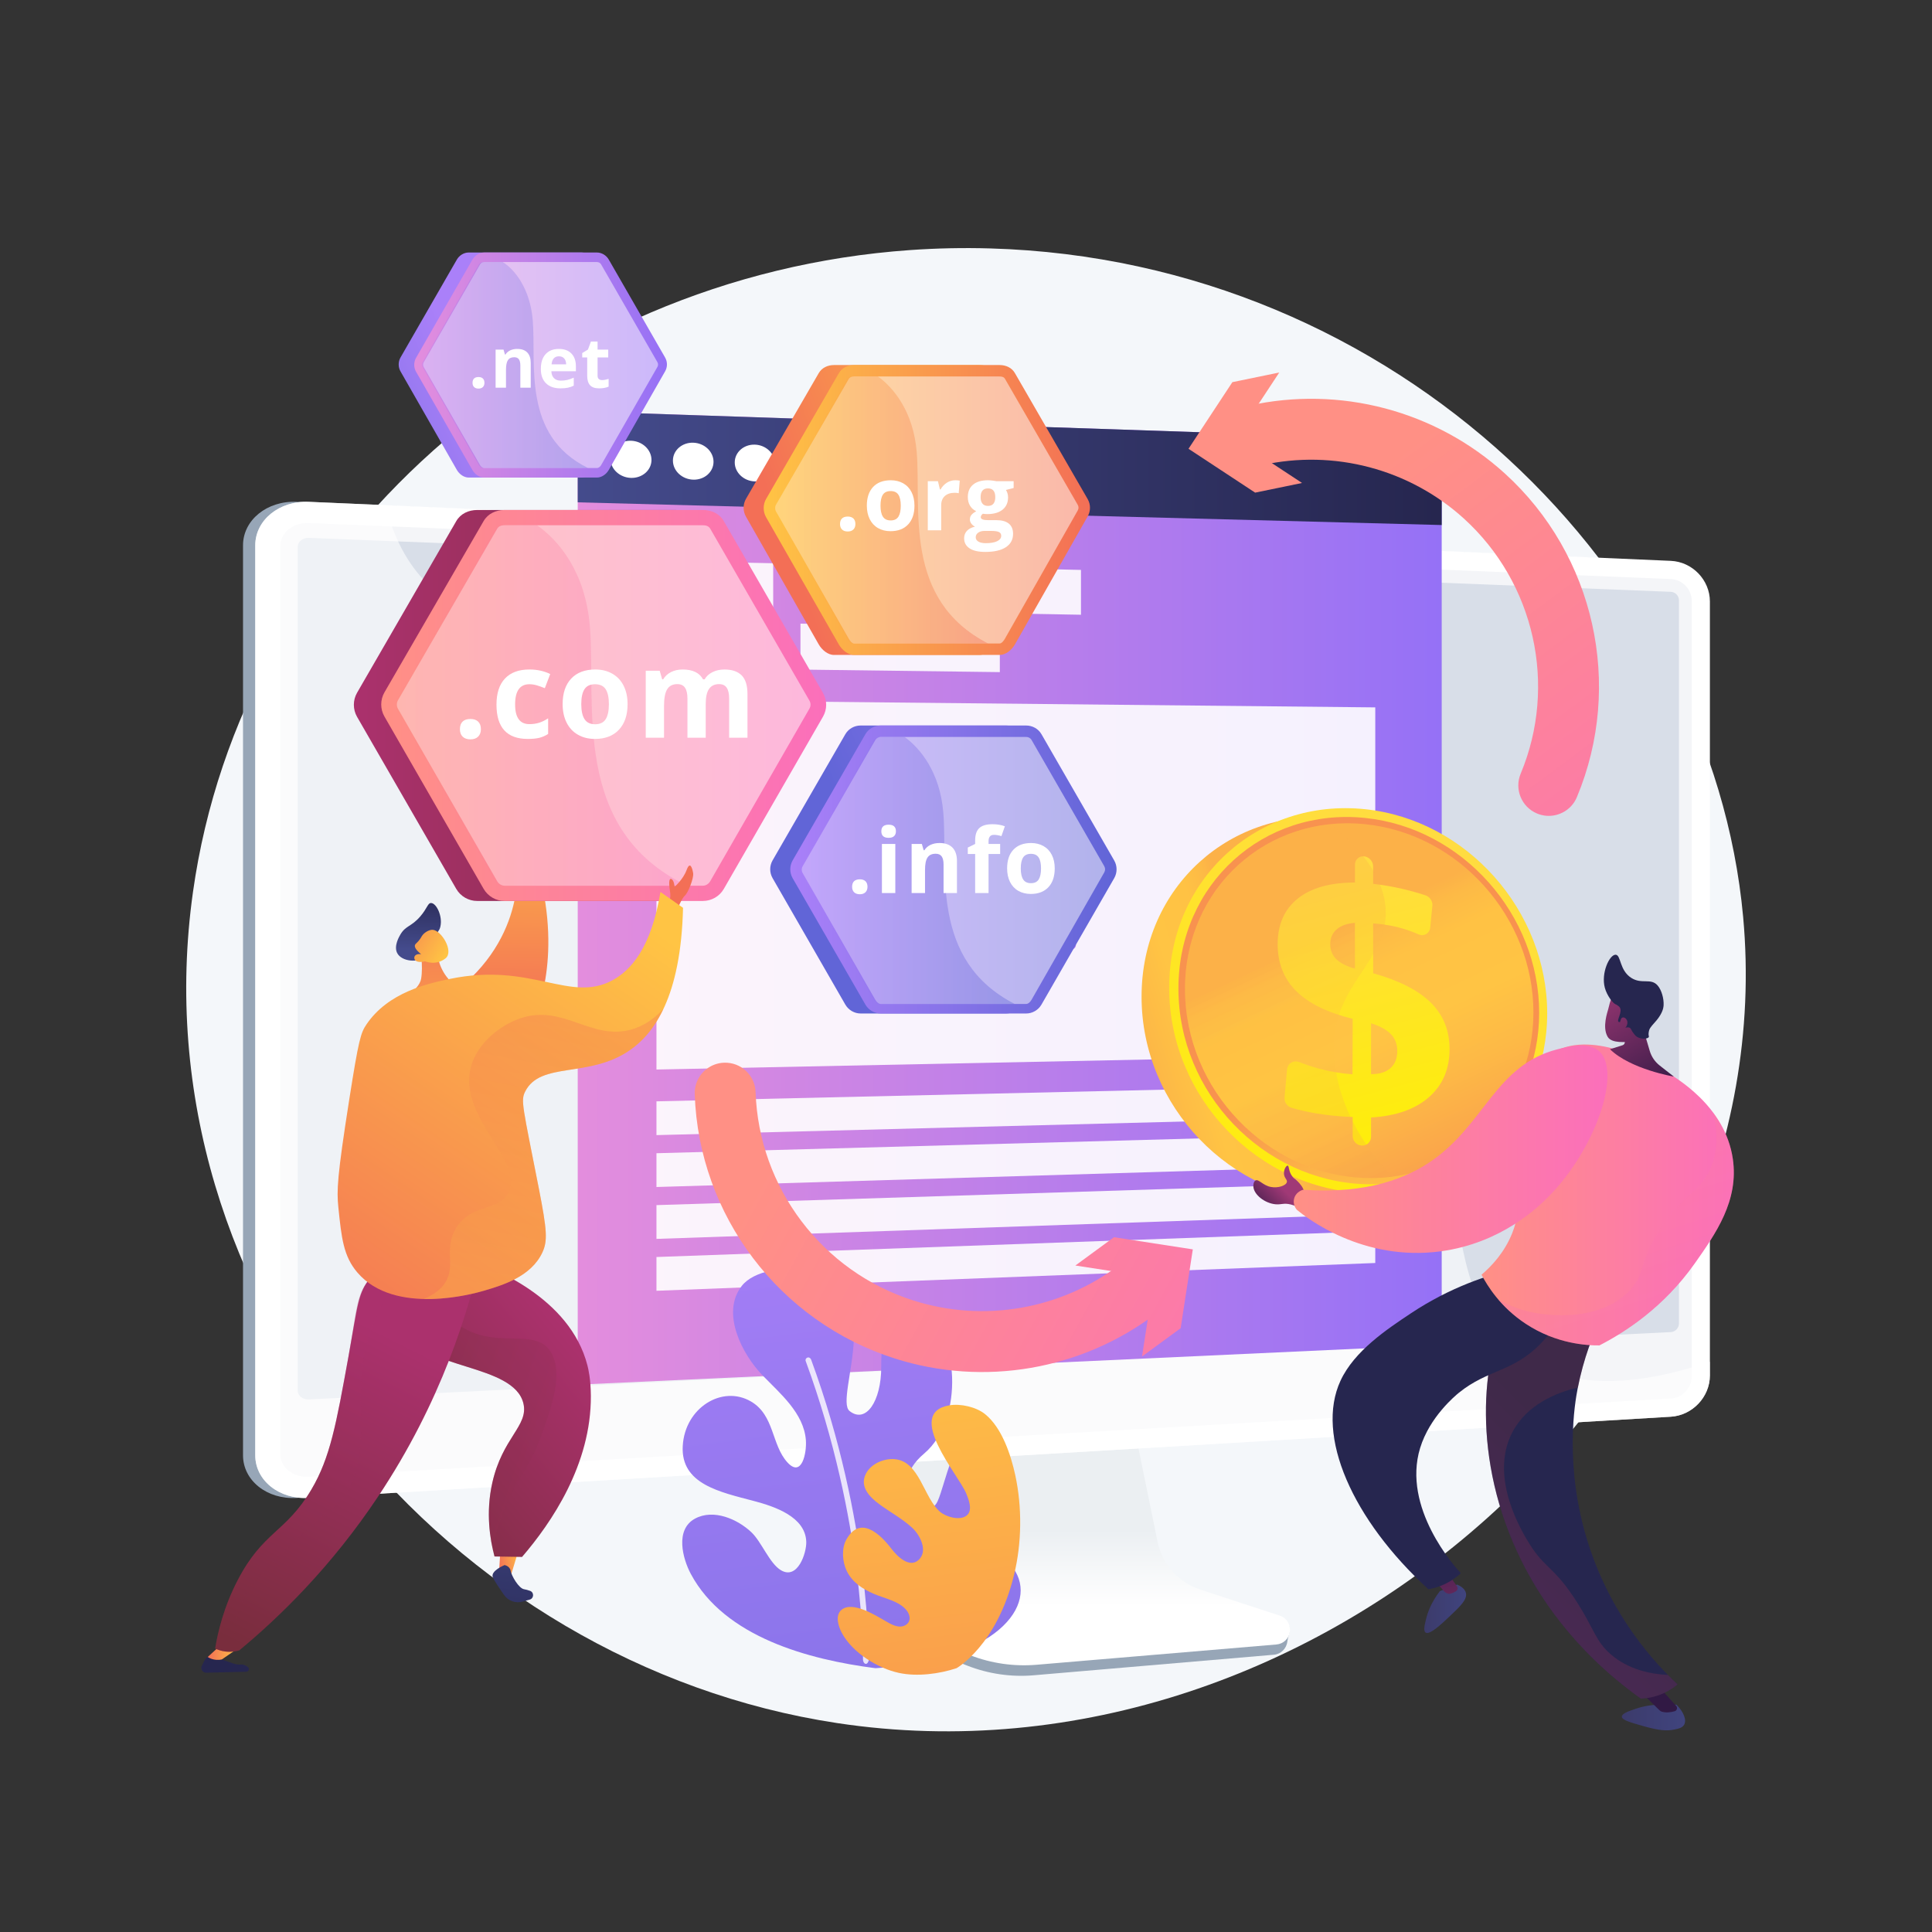 <?xml version="1.0" encoding="utf-8"?>
<svg version="1.1" xmlns="http://www.w3.org/2000/svg" xmlns:xlink="http://www.w3.org/1999/xlink" x="0px" y="0px" viewBox="0 0 3710 3710" style="enable-background:new 0 0 3710 3710;" xml:space="preserve">
<rect x="0" y="0" width="3710" height="3710" fill="#333333" stroke="none"/>
<g id="Illustration">
	<g>
		<path style="fill:#F4F7FA;" d="M1607.53,3308.805c-742.933-112.511-1346.693-814.938-1237.003-1595.67
			c93.577-665.839,677.341-1184.007,1377.386-1232.938c50.69-3.552,101.965-4.651,153.715-3.15
			c390.53,11.28,737.514,167.486,994.144,403.862c255.422,235.241,421.368,549.885,451.583,879.984
			C3427.819,2639.157,2531.575,3448.749,1607.53,3308.805z"/>
		<g>
			<g>
				<g>
					<path style="fill:#97A6B7;" d="M2299.594,3070.758c-41.886-13.893-73.192-49.442-82.02-93.134l-60.964-301.728l-521.502,18.519
						l-64.182,314.333c-8.989,44.022,26.994,88.187,68.434,104.401l218.185,85.368c40.581,15.878,84.202,22.202,127.558,18.493
						l461.103-39.447c13.479-1.153,24.291-11.749,25.86-25.342c1.569-13.593,11.013-28.856-1.84-33.12L2299.594,3070.758z"/>
					<linearGradient id="SVGID_1_" gradientUnits="userSpaceOnUse" x1="2032.183" y1="2793.628" x2="2032.183" y2="3084.413">
						<stop  offset="0.494" style="stop-color:#EBEFF2"/>
						<stop  offset="1" style="stop-color:#FFFFFF"/>
					</linearGradient>
					<path style="fill:url(#SVGID_1_);" d="M2304.754,3052.407c-41.844-13.719-73.119-48.82-81.938-91.964l-60.902-297.935
						l-508.789,18.305l-64.118,310.382c-8.98,43.469,14.779,87.059,56.178,103.069l217.966,84.295
						c40.54,15.678,84.117,21.923,127.429,18.26l460.639-38.951c13.466-1.138,24.267-11.601,25.834-25.024
						c1.567-13.422-6.534-26.092-19.375-30.302L2304.754,3052.407z"/>
				</g>
				<g>
					<g>
						<path style="fill:#97A6B7;" d="M569.491,2876.439c-56.553,3.371-102.819-33.317-102.819-81.801V1047.143
							c0-48.484,46.266-85.926,102.819-83.475l2615.361,113.321c41.52,1.799,75.14,36.805,75.14,78.04V2641.26
							c0,41.236-33.62,76.789-75.14,79.264L569.491,2876.439z"/>
						<path style="fill:#FFFFFF;" d="M592.996,2876.439c-56.553,3.371-102.819-33.317-102.819-81.801V1047.143
							c0-48.484,46.266-85.926,102.819-83.475l2615.36,113.321c41.52,1.799,75.14,36.805,75.14,78.04V2641.26
							c0,41.236-33.62,76.789-75.14,79.264L592.996,2876.439z"/>
						<path style="opacity:0.3;fill:#D8DEE8;" d="M3208.357,1111.966l-2615.36-107.592c-30.234-1.243-54.815,18.733-54.815,44.623
							v1359.091v383.913c0,25.89,24.581,45.466,54.815,43.73l2615.36-150.185c22.254-1.278,40.25-20.246,40.25-42.371v-339.747
							V1153.681C3248.606,1131.557,3230.611,1112.882,3208.357,1111.966z"/>
						<path style="fill:#D8DEE8;" d="M592.996,2687.278c-11.77,0.582-21.357-7.139-21.357-17.208v-1619.78
							c0-10.069,9.586-17.884,21.357-17.418l2615.36,103.58c8.68,0.344,15.736,7.649,15.736,16.283v1388.816
							c0,8.634-7.056,16.009-15.736,16.438L592.996,2687.278z"/>
					</g>
					<path style="opacity:0.6;fill:#FFFFFF;" d="M2935.324,2612.359c-220.029-136.105-66.346-523.087-313.445-717.523
						c-249.121-196.028-599.665,44.399-774.17-158.61c-129.934-151.158,22.102-333.676-101.964-475.831
						c-194.562-222.931-692.625,83.674-921.451-135.952c-32.489-31.183-65.274-78.49-83.933-154.389l-147.365-6.385
						c-56.553-2.45-102.82,34.991-102.82,83.475v1747.495c0,48.485,46.266,85.173,102.82,81.801l2615.36-155.915
						c41.52-2.475,75.14-38.028,75.14-79.264v-26.424C3109.836,2673.765,3003.673,2654.638,2935.324,2612.359z"/>
				</g>
			</g>
			<g>
				
					<linearGradient id="SVGID_00000014605373173116010390000011934201198724038077_" gradientUnits="userSpaceOnUse" x1="1109.397" y1="1725.415" x2="2768.501" y2="1725.415">
					<stop  offset="0.004" style="stop-color:#E38DDD"/>
					<stop  offset="1" style="stop-color:#9571F6"/>
				</linearGradient>
				<path style="fill:url(#SVGID_00000014605373173116010390000011934201198724038077_);" d="M2714.707,843.89l-1539.523-51.952
					c-35.169-1.187-65.787,20.019-65.787,47.14v1819.863l1659.104-76.498V891.577
					C2768.501,866.378,2745.302,844.923,2714.707,843.89z"/>
				<g style="opacity:0.9;">
					<polygon style="fill:#FFFFFF;" points="1484.756,1285.104 1260.58,1282.236 1260.58,1076.761 1484.756,1081.61 					"/>
					<polygon style="fill:#FFFFFF;" points="2075.791,1180.489 1537.137,1170.906 1537.137,1082.743 2075.791,1094.392 					"/>
					<polygon style="fill:#FFFFFF;" points="1919.977,1290.671 1537.137,1285.774 1537.137,1197.61 1919.977,1203.976 					"/>
					<polygon style="fill:#FFFFFF;" points="2640.92,2144.145 1260.58,2179.76 1260.58,2114.89 2640.92,2083.126 					"/>
					<polygon style="fill:#FFFFFF;" points="2640.92,2237.87 1260.58,2279.399 1260.58,2214.529 2640.92,2176.851 					"/>
					<polygon style="fill:#FFFFFF;" points="2640.92,2331.595 1260.58,2379.039 1260.58,2314.169 2640.92,2270.576 					"/>
					<polygon style="fill:#FFFFFF;" points="2640.92,2425.321 1260.58,2478.678 1260.58,2413.808 2640.92,2364.301 					"/>
					<path style="fill:#FFFFFF;" d="M1260.58,1344.424v709.377l1380.341-28.139V1358.39L1260.58,1344.424z M2114.194,1672.876
						l-59.657,55.045c-2.217,2.045-3.228,4.978-2.705,7.841l14.116,77.239c1.157,6.335-4.938,11.416-11.116,10.28
						c-1.983,0.399-4.138,0.211-6.194-0.782l-74.22-35.859c-0.814-0.393-1.678-0.654-2.558-0.81
						c-0.881,0.172-1.745,0.449-2.559,0.857l-74.746,37.478c-2.084,1.045-4.27,1.281-6.283,0.923
						c-6.274,1.281-12.47-3.709-11.293-10.122l14.336-78.087c0.531-2.891-0.495-5.831-2.744-7.861l-60.866-54.949
						c-5.696-5.142-2.552-14.153,5.316-15.245l83.99-11.651c3.1-0.43,5.779-2.256,7.165-4.884l37.337-70.794
						c2.058-3.902,6.413-5.473,10.348-4.754c3.933-0.714,8.283,0.861,10.338,4.762l37.146,70.522c1.373,2.609,4.029,4.411,7.1,4.821
						l82.566,11.015C2116.681,1658.884,2119.744,1667.755,2114.194,1672.876z"/>
				</g>
				
					<linearGradient id="SVGID_00000028319399134795150390000006843828775810037401_" gradientUnits="userSpaceOnUse" x1="1109.397" y1="900.031" x2="2768.501" y2="900.031">
					<stop  offset="0" style="stop-color:#444B8C"/>
					<stop  offset="0.996" style="stop-color:#26264F"/>
				</linearGradient>
				<path style="fill:url(#SVGID_00000028319399134795150390000006843828775810037401_);" d="M2713.694,843.856l-1540.252-51.977
					c-35.175-1.187-64.045,23.667-64.045,55.518v117.227l1659.104,43.6V899.306C2768.501,869.713,2744.291,844.888,2713.694,843.856
					z"/>
				<g>
					<path style="fill:#FFFFFF;" d="M1251.033,883.205c0,19.669-17.586,35.115-39.317,34.498
						c-21.771-0.618-39.45-17.12-39.45-36.856c0-19.736,17.679-35.179,39.45-34.494
						C1233.447,847.037,1251.033,863.535,1251.033,883.205z"/>
					<path style="fill:#FFFFFF;" d="M1370.167,886.771c0,19.569-17.406,34.938-38.915,34.327
						c-21.548-0.612-39.046-17.026-39.046-36.661c0-19.635,17.498-35.001,39.046-34.323
						C1352.76,850.791,1370.167,867.203,1370.167,886.771z"/>
					<path style="fill:#FFFFFF;" d="M1488.087,890.302c0,19.469-17.229,34.762-38.519,34.157
						c-21.329-0.606-38.648-16.933-38.648-36.468c0-19.534,17.319-34.825,38.648-34.154
						C1470.857,854.508,1488.087,870.833,1488.087,890.302z"/>
				</g>
			</g>
		</g>
		<g>
			
				<linearGradient id="SVGID_00000004532652777504077240000014548380075424831922_" gradientUnits="userSpaceOnUse" x1="950.697" y1="1958.996" x2="961.783" y2="1482.285">
				<stop  offset="0.004" style="stop-color:#F36F56"/>
				<stop  offset="1" style="stop-color:#FFC444"/>
			</linearGradient>
			<path style="fill:url(#SVGID_00000004532652777504077240000014548380075424831922_);" d="M992.758,1659.764
				c0,0,20.46,152.335-140.055,259.739l170.803,40.743c0,0,54.668-102.221,15.089-271.54L992.758,1659.764z"/>
			<g>
				
					<linearGradient id="SVGID_00000002371211054754578400000001032934118683443889_" gradientUnits="userSpaceOnUse" x1="679.517" y1="1354.725" x2="1533.945" y2="1354.725">
					<stop  offset="0" style="stop-color:#AB316D"/>
					<stop  offset="1" style="stop-color:#792D3D"/>
				</linearGradient>
				<path style="fill:url(#SVGID_00000002371211054754578400000001032934118683443889_);" d="M1337.348,1000.66
					c-8.255-14.352-23.672-21.339-40.234-21.339H916.347c-16.561,0-31.979,7.105-40.234,21.453l-190.428,329.496
					c-8.226,14.285-8.226,32.019,0,46.306l190.428,330.312c8.255,14.352,23.672,23.242,40.234,23.242h380.767
					c16.561,0,31.979-8.897,40.234-23.245l190.428-331.213c8.226-14.285,8.226-31.092,0-45.379L1337.348,1000.66z"/>
				<g>
					<g>
						
							<linearGradient id="SVGID_00000094619702287411594030000012069297787207371676_" gradientUnits="userSpaceOnUse" x1="732.068" y1="1354.725" x2="1586.494" y2="1354.725">
							<stop  offset="0" style="stop-color:#FF9085"/>
							<stop  offset="1" style="stop-color:#FB6FBB"/>
						</linearGradient>
						<path style="fill:url(#SVGID_00000094619702287411594030000012069297787207371676_);" d="M968.896,1730.129
							c-16.558,0-31.975-9.014-40.234-23.366l-190.428-330.855c-8.222-14.287-8.222-32.058,0-46.343l190.428-328.896
							c8.259-14.348,23.676-21.348,40.234-21.348h380.771c16.557,0,31.975,6.988,40.233,21.339l190.428,329.842
							c8.222,14.287,8.222,31.552,0,45.837L1389.9,1707.008c-8.258,14.348-23.676,23.121-40.233,23.121H968.896z"/>
						<path style="opacity:0.5;fill:#FFFFFF;" d="M1554.287,1360.881l-190.417,331.265c-2.929,5.105-8.332,8.683-14.19,8.683h-380.8
							c-5.854,0-11.261-3.578-14.186-8.683l-190.42-331.033c-2.929-5.067-2.929-11.414,0-16.481l190.42-329.296
							c2.925-5.105,8.332-6.715,14.186-6.715h380.8c5.858,0,11.261,1.552,14.19,6.657l190.417,330.02
							C1557.216,1350.365,1557.216,1355.814,1554.287,1360.881z"/>
						
							<linearGradient id="SVGID_00000173128137489334587370000000603560480573911453_" gradientUnits="userSpaceOnUse" x1="758.485" y1="1354.725" x2="1319.849" y2="1354.725">
							<stop  offset="0" style="stop-color:#FF9085"/>
							<stop  offset="1" style="stop-color:#FB6FBB"/>
						</linearGradient>
						<path style="opacity:0.3;fill:url(#SVGID_00000173128137489334587370000000603560480573911453_);" d="M1319.849,1700.829
							H965.287c-5.854,0-11.261-3.578-14.186-8.683l-190.42-331.033c-2.929-5.067-2.929-11.414,0-16.481l190.42-329.296
							c2.925-5.105,8.332-6.715,14.186-6.715h66.138c41.253,29.3,92.564,89.023,101.31,194.085
							C1145.121,1351.534,1096.061,1594.617,1319.849,1700.829z"/>
					</g>
					<g>
						<path style="fill:#FFFFFF;" d="M883.185,1400.214c0-6.442,1.727-11.313,5.18-14.611c3.449-3.297,8.471-4.948,15.069-4.948
							c6.367,0,11.294,1.688,14.783,5.062c3.49,3.376,5.234,8.208,5.234,14.497c0,6.06-1.763,10.835-5.289,14.323
							c-3.53,3.49-8.438,5.235-14.728,5.235c-6.44,0-11.429-1.708-14.956-5.12C884.948,1411.241,883.185,1406.426,883.185,1400.214z
							"/>
						<path style="fill:#FFFFFF;" d="M1013.445,1418.967c-40.036,0-60.053-21.974-60.053-65.923c0-21.86,5.443-38.56,16.334-50.104
							c10.891-11.543,26.502-17.315,46.828-17.315c14.879,0,28.225,2.916,40.036,8.743l-10.355,27.152
							c-5.521-2.223-10.66-4.045-15.414-5.464c-4.758-1.419-9.512-2.129-14.267-2.129c-18.258,0-27.382,12.963-27.382,38.886
							c0,25.159,9.124,37.736,27.382,37.736c6.748,0,12.998-0.901,18.753-2.703c5.751-1.802,11.503-4.62,17.258-8.457v30.029
							c-5.678,3.606-11.411,6.098-17.203,7.478C1029.57,1418.277,1022.265,1418.967,1013.445,1418.967z"/>
						<path style="fill:#FFFFFF;" d="M1205.138,1352.123c0,20.939-5.52,37.316-16.565,49.126
							c-11.044,11.812-26.425,17.718-46.135,17.718c-12.349,0-23.24-2.703-32.675-8.111c-9.435-5.408-16.682-13.173-21.744-23.298
							c-5.062-10.124-7.591-21.935-7.591-35.435c0-21.014,5.48-37.352,16.451-49.011c10.967-11.658,26.385-17.488,46.249-17.488
							c12.349,0,23.24,2.686,32.675,8.053c9.432,5.37,16.682,13.078,21.744,23.125
							C1202.609,1326.851,1205.138,1338.624,1205.138,1352.123z M1116.207,1352.123c0,12.733,2.089,22.359,6.268,28.878
							c4.179,6.52,10.99,9.779,20.421,9.779c9.358,0,16.088-3.24,20.194-9.721c4.102-6.481,6.154-16.125,6.154-28.935
							c0-12.731-2.071-22.28-6.213-28.647c-4.142-6.365-10.931-9.549-20.362-9.549c-9.362,0-16.11,3.164-20.249,9.492
							C1118.278,1329.746,1116.207,1339.314,1116.207,1352.123z"/>
						<path style="fill:#FFFFFF;" d="M1355.185,1416.666h-35.087v-75.127c0-9.28-1.554-16.24-4.659-20.881
							c-3.108-4.64-7.998-6.961-14.67-6.961c-8.973,0-15.495,3.299-19.56,9.894c-4.065,6.597-6.096,17.45-6.096,32.559v60.516
							h-35.091V1288.04h26.807l4.718,16.452h1.954c3.453-5.905,8.438-10.527,14.956-13.863c6.521-3.337,13.999-5.005,22.437-5.005
							c19.252,0,32.29,6.29,39.116,18.868h3.108c3.449-5.982,8.53-10.622,15.242-13.921c6.712-3.296,14.285-4.947,22.723-4.947
							c14.571,0,25.597,3.739,33.078,11.218c7.478,7.478,11.217,19.462,11.217,35.953v83.871h-35.204v-75.127
							c0-9.28-1.554-16.24-4.663-20.881c-3.105-4.64-7.995-6.961-14.666-6.961c-8.592,0-15.014,3.069-19.274,9.204
							c-4.256,6.137-6.385,15.877-6.385,29.222V1416.666z"/>
					</g>
				</g>
			</g>
			
				<linearGradient id="SVGID_00000127030507355705770610000005426016745183590787_" gradientUnits="userSpaceOnUse" x1="423.17" y1="3194.39" x2="471.981" y2="3194.39" gradientTransform="matrix(0.986 -0.168 0.168 0.986 0.98 -81.332)">
				<stop  offset="0.004" style="stop-color:#F36F56"/>
				<stop  offset="1" style="stop-color:#FFC444"/>
			</linearGradient>
			<path style="fill:url(#SVGID_00000127030507355705770610000005426016745183590787_);" d="M961.746,2963.702l-3.547,56.72
				c0,0,8.054,8.531,23.548,2.593l16.925-55.696L961.746,2963.702z"/>
			
				<linearGradient id="SVGID_00000178205181699469074120000003417218455189028764_" gradientUnits="userSpaceOnUse" x1="517.503" y1="2993.271" x2="389.508" y2="3442.337" gradientTransform="matrix(0.986 -0.168 0.168 0.986 0.98 -81.332)">
				<stop  offset="0" style="stop-color:#444B8C"/>
				<stop  offset="0.996" style="stop-color:#26264F"/>
			</linearGradient>
			<path style="fill:url(#SVGID_00000178205181699469074120000003417218455189028764_);" d="M968.846,3005.406
				c0,0-27.779,11.331-22.386,23.617c2.895,6.596,12.915,21.499,21.574,33.885c8.013,11.463,22.49,16.537,35.889,12.523
				c4.496-1.347,9.095-2.664,13.166-3.714c8.42-2.172,8.914-13.942,0.712-16.834c-3.977-1.402-7.916-2.536-11.346-3.065
				c-10.17-1.569-24.163-25.595-25.801-35.219C979.016,3006.975,968.846,3005.406,968.846,3005.406z"/>
			
				<linearGradient id="SVGID_00000154412042147946233300000011176384015792182410_" gradientUnits="userSpaceOnUse" x1="1107.915" y1="2575.408" x2="694.027" y2="2915.388">
				<stop  offset="0" style="stop-color:#AB316D"/>
				<stop  offset="1" style="stop-color:#792D3D"/>
			</linearGradient>
			<path style="fill:url(#SVGID_00000154412042147946233300000011176384015792182410_);" d="M902.075,2419.308
				c40.917,14.12,192.225,71.315,225.928,202.503c1.799,7.003,6.414,26.479,6.623,58.289
				c0.87,132.415-76.131,244.481-132.131,309.674c-17.655-0.294-35.31-0.59-52.965-0.885c-8.811-33.795-16.908-84.343-4.237-141.219
				c19.368-86.928,69.612-109.474,59.922-152.14c-17.595-77.48-197.506-65.757-214.458-135.137
				C784.632,2535.331,798.089,2492.802,902.075,2419.308z"/>
			
				<linearGradient id="SVGID_00000073712623843237957700000009829142939683703426_" gradientUnits="userSpaceOnUse" x1="843.502" y1="2592.939" x2="730.235" y2="2990.335" gradientTransform="matrix(0.996 0.094 -0.094 0.996 20.029 69.056)">
				<stop  offset="0" style="stop-color:#444B8C"/>
				<stop  offset="0.996" style="stop-color:#26264F"/>
			</linearGradient>
			<path style="fill:url(#SVGID_00000073712623843237957700000009829142939683703426_);" d="M395.992,3212.057l76.829-1.791
				c4.734-0.109,6.767-6.012,3.141-9.059c-3.574-3.002-8.513-5.46-14.827-4.803c-14.604,1.518-47.388-18.919-62.262-14.535
				c-4.859,1.433-8.807,12.864-10.83,16.023C384.07,3204.099,388.625,3212.229,395.992,3212.057z"/>
			
				<linearGradient id="SVGID_00000169515513119106053170000011827631290256753077_" gradientUnits="userSpaceOnUse" x1="668.849" y1="3049.753" x2="726.439" y2="3049.753" gradientTransform="matrix(0.996 0.094 -0.094 0.996 20.029 69.056)">
				<stop  offset="0.004" style="stop-color:#F36F56"/>
				<stop  offset="1" style="stop-color:#FFC444"/>
			</linearGradient>
			<path style="fill:url(#SVGID_00000169515513119106053170000011827631290256753077_);" d="M430.509,3153.031l-31.636,28.838
				c0,0,11.045,8.252,27.159,4.715l32.336-22.255L430.509,3153.031z"/>
			<g style="opacity:0.3;">
				
					<linearGradient id="SVGID_00000119078167432776888690000001557867618618134206_" gradientUnits="userSpaceOnUse" x1="784.001" y1="3123.227" x2="308.889" y2="2867.231" gradientTransform="matrix(0.986 -0.168 0.168 0.986 0.98 -81.332)">
					<stop  offset="0" style="stop-color:#AB316D"/>
					<stop  offset="1" style="stop-color:#792D3D"/>
				</linearGradient>
				<path style="fill:url(#SVGID_00000119078167432776888690000001557867618618134206_);" d="M1037.809,2760.95
					c21.22-57.292,46.667-127.934,17.604-168.042c-29.411-40.59-93.847-6.33-158.488-39.036
					c-23.977-12.132-48.617-33.843-69.116-73.135c-36.289,37.464-41.219,62.608-37.052,79.657
					c16.953,69.38,196.864,57.657,214.458,135.137c9.69,42.666-40.555,65.213-59.922,152.14
					c-10.894,48.896-6.429,93.083,0.633,126.002c6.297-30.57,16.079-62.676,31.038-95.083
					C1000.153,2828.352,1015.454,2821.306,1037.809,2760.95z"/>
			</g>
			
				<linearGradient id="SVGID_00000113316983380657307300000017200235764933897897_" gradientUnits="userSpaceOnUse" x1="-68.646" y1="2831.425" x2="-527.373" y2="3307.795" gradientTransform="matrix(0.954 -0.299 0.299 0.954 -14.04 -148.002)">
				<stop  offset="0" style="stop-color:#AB316D"/>
				<stop  offset="1" style="stop-color:#792D3D"/>
			</linearGradient>
			<path style="fill:url(#SVGID_00000113316983380657307300000017200235764933897897_);" d="M925.515,2402.763
				c-24.907,114.338-77.972,288.927-199.553,471.166c-90.008,134.914-188.89,231.038-266.449,295.259
				c-5.517,1.649-14.922,3.674-26.451,2.26c-8.568-1.052-15.363-3.642-19.932-5.822c5.343-32.233,16.61-79.851,43.331-131.28
				c48.895-94.112,92.435-91.089,141.546-174.149c35.96-60.819,47.652-125.427,71.037-254.643
				c18.057-99.778,18.069-123.626,42.794-152.236C761.828,2395.472,855.697,2394.819,925.515,2402.763z"/>
			<g style="opacity:0.3;">
				
					<linearGradient id="SVGID_00000053505932343920901690000006838355181914512822_" gradientUnits="userSpaceOnUse" x1="-103.151" y1="2818.019" x2="-552.35" y2="3284.494" gradientTransform="matrix(0.954 -0.299 0.299 0.954 -14.04 -148.002)">
					<stop  offset="0" style="stop-color:#AB316D"/>
					<stop  offset="1" style="stop-color:#792D3D"/>
				</linearGradient>
				<path style="fill:url(#SVGID_00000053505932343920901690000006838355181914512822_);" d="M475.206,3055.628
					c17.451-27.54,48.411-56.219,109.483-112.794c63.117-58.467,60.691-47.898,73.113-65.175
					c55.62-77.356,25.503-160.013,39.253-259.766c7.673-55.654,32.247-128.38,103.792-209.843
					c-33.531,6.183-65.635,19.479-89.009,45.266c-28.7,31.664-26.585,62.67-42.794,152.236
					c-23.385,129.216-35.077,193.824-71.037,254.643c-49.11,83.061-92.65,80.038-141.546,174.149
					c-26.72,51.429-37.988,99.047-43.331,131.28c4.569,2.18,11.364,4.769,19.932,5.822c6.794,0.833,12.821,0.46,17.78-0.313
					C446.809,3105.739,466.353,3069.599,475.206,3055.628z"/>
			</g>
			
				<linearGradient id="SVGID_00000026123460167616780640000000762212169940431505_" gradientUnits="userSpaceOnUse" x1="-1204.439" y1="1946.182" x2="-1214.534" y2="1825.049" gradientTransform="matrix(-0.999 0.054 0.054 0.999 -504.552 -55.802)">
				<stop  offset="0" style="stop-color:#444B8C"/>
				<stop  offset="0.996" style="stop-color:#26264F"/>
			</linearGradient>
			<path style="fill:url(#SVGID_00000026123460167616780640000000762212169940431505_);" d="M831.698,1804.676
				c8.388-16.52,11.847-16.424,13.908-25.144c4.696-19.872-7.426-45.111-17.705-45.461c-6.627-0.226-7.175,10.076-21.202,26.132
				c-17.185,19.668-27.614,17.087-37.727,34.162c-2.366,3.993-13.012,21.971-6.465,35.388c8.356,17.123,41.3,19.835,55.07,6.627
				C824.109,1830.115,821.365,1825.029,831.698,1804.676z"/>
			
				<linearGradient id="SVGID_00000017493169811884010020000013463846357194067601_" gradientUnits="userSpaceOnUse" x1="822.575" y1="1710.328" x2="855.834" y2="2209.211">
				<stop  offset="0.004" style="stop-color:#F36F56"/>
				<stop  offset="1" style="stop-color:#FFC444"/>
			</linearGradient>
			<path style="fill:url(#SVGID_00000017493169811884010020000013463846357194067601_);" d="M807.002,1822.503
				c0,0,5.883,31.399,1.697,56.929c-3.787,23.073-46.529,47.042-54.721,53.916c-8.191,6.873,21.729,14.331,49.177,10.739
				c27.447-3.591,102.598-27.639,114.018-41.042c11.421-13.403-13.297-6.799-34.085-9.337
				c-20.788-2.537-40.632-37.376-41.238-55.157C841.243,1820.768,807.002,1822.503,807.002,1822.503z"/>
			<g>
				
					<linearGradient id="SVGID_00000138536986868629311500000001711319398756501949_" gradientUnits="userSpaceOnUse" x1="3654.828" y1="2388.652" x2="3750.033" y2="2489.003" gradientTransform="matrix(0.966 -0.258 0.258 0.966 -3411.835 402.95)">
					<stop  offset="0.004" style="stop-color:#F36F56"/>
					<stop  offset="1" style="stop-color:#FFC444"/>
				</linearGradient>
				<path style="fill:url(#SVGID_00000138536986868629311500000001711319398756501949_);" d="M815.953,1845.937
					c0,0,21.011,9.227,39.623-5.655c16.663-13.326-8.114-54.259-25.065-54.782c-5.655-0.175-13.909,3.877-18.782,9.804
					c-2.878,3.501-3.049,5.834-7.865,11.464c-4.438,5.191-6.392,5.659-7.065,8.18c-0.845,3.152,0.606,8.423,12.015,17.482
					c-5.685-1.049-10.587,0.45-12.486,3.764c-0.302,0.529-0.932,2.182-0.744,3.887
					C796.267,1846.258,804.336,1849.118,815.953,1845.937z"/>
			</g>
			
				<linearGradient id="SVGID_00000154392833048572681540000017660860897450035602_" gradientUnits="userSpaceOnUse" x1="-1611.396" y1="1738.325" x2="-1591.456" y2="1802.006" gradientTransform="matrix(-1 0 0 1 -318.972 0)">
				<stop  offset="0.004" style="stop-color:#F36F56"/>
				<stop  offset="1" style="stop-color:#FFC444"/>
			</linearGradient>
			<path style="fill:url(#SVGID_00000154392833048572681540000017660860897450035602_);" d="M1277.725,1736.725
				c0,0,12.725-1.774,8.758-26.077c-3.111-19.05-0.755-25.457,3.742-22.081c4.496,3.377,5.131,14.386,5.131,14.386
				s16.403-13.99,23.158-32.323c6.753-18.332,11.096-2.895,12.543,6.272c1.448,9.166-9.648,37.629-15.92,42.937
				c-6.271,5.306-15.437,28.695-15.437,28.695L1277.725,1736.725z"/>
			
				<linearGradient id="SVGID_00000178196851594881019490000006374721657372236183_" gradientUnits="userSpaceOnUse" x1="573.408" y1="2624.227" x2="1183.15" y2="1733.634">
				<stop  offset="0.004" style="stop-color:#F36F56"/>
				<stop  offset="1" style="stop-color:#FFC444"/>
			</linearGradient>
			<path style="fill:url(#SVGID_00000178196851594881019490000006374721657372236183_);" d="M1311.631,1743.235
				c-14.474-10.139-28.951-20.273-43.427-30.413c-17.613,108.273-57.649,150.765-91.653,169.354
				c-82.035,44.84-155.251-35.067-312.272-2.457c-43.27,8.985-118.692,25.724-160.513,87.365
				c-10.993,16.203-14.904,28.471-33.159,144.708c-23.334,148.582-24.163,174.512-20.874,206.504
				c6.02,58.547,9.669,94.028,36.665,125.431c71.683,83.391,224.043,40.394,243.145,34.736
				c35.289-10.452,90.134-26.699,111.925-73.33c10.254-21.939,9.164-41.998-6.595-122.232
				c-31.214-158.939-35.201-169.225-26.489-186.63c29.404-58.736,122.572-25.127,201.276-79.748
				C1255.682,1984.587,1307.551,1914.993,1311.631,1743.235z"/>
			
				<linearGradient id="SVGID_00000093865108152128741990000012553972566586165934_" gradientUnits="userSpaceOnUse" x1="-1415.23" y1="1942.323" x2="-1291.727" y2="2585.566" gradientTransform="matrix(-1 0 0 1 -318.972 0)">
				<stop  offset="0.004" style="stop-color:#F36F56"/>
				<stop  offset="1" style="stop-color:#FFC444"/>
			</linearGradient>
			<path style="opacity:0.3;fill:url(#SVGID_00000093865108152128741990000012553972566586165934_);" d="M858.145,2457.236
				c15.363-31.509-5.284-60.545,17.366-98.416c28.867-48.267,80.804-31.879,100.347-67.542
				c33.422-60.989-98.131-146.049-71.4-243.146c12.764-46.359,57.328-79.915,94.557-92.627
				c82.651-28.223,136.714,43.72,214.202,21.226c18.365-5.332,39.444-16.38,60.764-39.303
				c-18.844,39.756-42.247,63.776-64.318,79.093c-78.704,54.621-171.872,21.012-201.276,79.748
				c-8.713,17.405-4.725,27.691,26.489,186.63c15.759,80.235,16.849,100.294,6.595,122.232
				c-21.791,46.631-76.636,62.878-111.925,73.33c-10.456,3.099-60.849,17.342-116.073,15.961
				C838.11,2484.414,851.368,2471.136,858.145,2457.236z"/>
		</g>
		<g>
			
				<linearGradient id="SVGID_00000013189459266991762980000009215392393001864084_" gradientUnits="userSpaceOnUse" x1="906.525" y1="746.129" x2="468.547" y2="941.141">
				<stop  offset="0" style="stop-color:#AA80F9"/>
				<stop  offset="0.996" style="stop-color:#6165D7"/>
			</linearGradient>
			<path style="fill:url(#SVGID_00000013189459266991762980000009215392393001864084_);" d="M1247.365,687.083l-108.156-188.567
				c-4.688-8.151-13.445-13.63-22.851-13.63H900.097c-9.406,0-18.163,5.546-22.851,13.695L769.09,686.477
				c-4.672,8.113-4.672,18.563,0,26.677l108.156,189.154c4.688,8.151,13.445,14.75,22.851,14.75h216.261
				c9.406,0,18.163-6.414,22.851-14.563l108.156-188.797C1252.037,705.586,1252.037,695.197,1247.365,687.083z"/>
			<g>
				
					<linearGradient id="SVGID_00000075875204893097971040000010777809982051035560_" gradientUnits="userSpaceOnUse" x1="795.433" y1="700.972" x2="1280.715" y2="700.972">
					<stop  offset="0.004" style="stop-color:#E38DDD"/>
					<stop  offset="1" style="stop-color:#9571F6"/>
				</linearGradient>
				<path style="fill:url(#SVGID_00000075875204893097971040000010777809982051035560_);" d="M929.942,917.058
					c-9.404,0-18.161-6.48-22.851-14.632L798.936,713.833c-4.67-8.114-4.67-18.548,0-26.661l108.156-188.481
					c4.69-8.149,13.447-13.805,22.851-13.805h216.263c9.404,0,18.161,5.479,22.851,13.63l108.156,188.093
					c4.67,8.114,4.67,18.298,0,26.411l-108.156,189.357c-4.69,8.149-13.447,14.681-22.851,14.681H929.942z"/>
				<path style="opacity:0.5;fill:#FFFFFF;" d="M1262.423,704.618l-108.149,188.671c-1.663,2.899-4.732,5.457-8.059,5.457h-216.28
					c-3.325,0-6.396-2.557-8.057-5.457L813.726,705.012c-1.664-2.878-1.664-6.614,0-9.492l108.151-187.768
					c1.661-2.899,4.732-4.554,8.057-4.554h216.28c3.327,0,6.396,1.556,8.059,4.456l108.149,187.776
					C1264.086,698.308,1264.086,701.74,1262.423,704.618z"/>
				
					<linearGradient id="SVGID_00000002366236592882887880000005732308646967251348_" gradientUnits="userSpaceOnUse" x1="810.437" y1="700.972" x2="1129.271" y2="700.972">
					<stop  offset="0" style="stop-color:#AA80F9"/>
					<stop  offset="0.996" style="stop-color:#6165D7"/>
				</linearGradient>
				<path style="opacity:0.3;fill:url(#SVGID_00000002366236592882887880000005732308646967251348_);" d="M1129.271,898.746H927.893
					c-3.325,0-6.396-2.557-8.057-5.457L811.685,705.012c-1.663-2.878-1.663-6.614,0-9.492l108.151-187.768
					c1.661-2.899,4.732-4.554,8.057-4.554h37.564c23.43,14.65,52.573,51.761,57.54,111.433
					C1030.032,699.16,1002.167,836.484,1129.271,898.746z"/>
				<g>
					<path style="fill:#FFFFFF;" d="M907.399,735.113c0-3.659,0.981-6.425,2.942-8.299c1.959-1.873,4.811-2.81,8.559-2.81
						c3.616,0,6.414,0.959,8.396,2.875c1.982,1.917,2.973,4.662,2.973,8.233c0,3.442-1.001,6.154-3.004,8.135
						c-2.005,1.982-4.793,2.974-8.365,2.974c-3.658,0-6.491-0.97-8.494-2.908C908.401,741.376,907.399,738.642,907.399,735.113z"/>
					<path style="fill:#FFFFFF;" d="M1019.151,744.457h-19.928v-42.669c0-5.27-0.939-9.224-2.811-11.86
						c-1.874-2.635-4.857-3.953-8.952-3.953c-5.578,0-9.606,1.862-12.088,5.587c-2.484,3.724-3.725,9.9-3.725,18.525v34.371h-19.93
						v-73.055h15.225l2.679,9.344h1.11c2.221-3.528,5.282-6.196,9.181-8.004c3.897-1.807,8.332-2.712,13.297-2.712
						c8.494,0,14.942,2.298,19.341,6.894c4.401,4.596,6.6,11.229,6.6,19.897V744.457z"/>
					<path style="fill:#FFFFFF;" d="M1076.078,745.764c-11.761,0-20.952-3.245-27.575-9.736c-6.623-6.491-9.931-15.682-9.931-27.575
						c0-12.241,3.058-21.704,9.179-28.392c6.121-6.687,14.582-10.03,25.387-10.03c10.324,0,18.36,2.941,24.111,8.822
						c5.75,5.881,8.625,14.006,8.625,24.373v9.671h-47.112c0.217,5.663,1.895,10.085,5.032,13.264
						c3.135,3.181,7.534,4.77,13.199,4.77c4.399,0,8.559-0.458,12.479-1.372c3.922-0.915,8.015-2.374,12.285-4.378v15.421
						c-3.485,1.743-7.21,3.039-11.174,3.888C1086.621,745.34,1081.785,745.764,1076.078,745.764z M1073.27,684.21
						c-4.226,0-7.539,1.34-9.933,4.019c-2.396,2.68-3.768,6.481-4.116,11.403h27.966c-0.087-4.922-1.372-8.723-3.856-11.403
						C1080.848,685.55,1077.494,684.21,1073.27,684.21z"/>
					<path style="fill:#FFFFFF;" d="M1156.203,729.885c3.485,0,7.666-0.761,12.546-2.287v14.833
						c-4.965,2.222-11.065,3.333-18.296,3.333c-7.972,0-13.778-2.014-17.415-6.044c-3.637-4.029-5.455-10.073-5.455-18.133v-35.22
						h-9.542v-8.429l10.978-6.665l5.75-15.421h12.741v15.551h20.453v14.964h-20.453v35.22c0,2.833,0.795,4.923,2.386,6.273
						C1151.488,729.211,1153.588,729.885,1156.203,729.885z"/>
				</g>
			</g>
		</g>
		<g>
			
				<linearGradient id="SVGID_00000005256045997788863920000009002128717521667241_" gradientUnits="userSpaceOnUse" x1="2052.041" y1="867.831" x2="1512.705" y2="1060.451">
				<stop  offset="0" style="stop-color:#FFC444"/>
				<stop  offset="0.996" style="stop-color:#F36F56"/>
			</linearGradient>
			<path style="fill:url(#SVGID_00000005256045997788863920000009002128717521667241_);" d="M1910.376,716.451
				c-6.053-10.524-17.359-15.48-29.504-15.48h-279.226c-12.145,0-23.451,5.127-29.504,15.649l-139.645,241.284
				c-6.032,10.475-6.032,23.782,0,34.259l139.645,245.171c6.054,10.525,17.36,20.334,29.504,20.334h279.226
				c12.145,0,23.451-9.663,29.504-20.185l139.645-244.757c6.032-10.475,6.032-23.523,0-33.999L1910.376,716.451z"/>
			<g>
				
					<linearGradient id="SVGID_00000042700080166662489120000001434262427151080883_" gradientUnits="userSpaceOnUse" x1="1466.509" y1="979.32" x2="2093.08" y2="979.32">
					<stop  offset="0" style="stop-color:#FFC444"/>
					<stop  offset="0.996" style="stop-color:#F36F56"/>
				</linearGradient>
				<path style="fill:url(#SVGID_00000042700080166662489120000001434262427151080883_);" d="M1640.181,1257.669
					c-12.142,0-23.448-9.835-29.504-20.36l-139.645-244.236c-6.029-10.477-6.029-24.315,0-34.791l139.645-241.421
					c6.056-10.522,17.362-15.889,29.504-15.889h279.228c12.142,0,23.448,4.955,29.504,15.48l139.645,241.797
					c6.029,10.477,6.029,23.095,0,33.571l-139.645,245.691c-6.056,10.522-17.362,20.159-29.504,20.159H1640.181z"/>
				<path style="opacity:0.5;fill:#FFFFFF;" d="M2069.462,980.441l-139.637,245.905c-2.148,3.743-6.11,9.348-10.406,9.348h-279.25
					c-4.293,0-8.258-5.605-10.403-9.348l-139.64-244.245c-2.148-3.716-2.148-9.115,0-12.831l139.64-241.44
					c2.145-3.744,6.11-4.883,10.403-4.883h279.25c4.296,0,8.258,0.725,10.406,4.468l139.637,241.805
					C2071.61,972.936,2071.61,976.725,2069.462,980.441z"/>
				
					<linearGradient id="SVGID_00000110457036850004783620000015699421016553422478_" gradientUnits="userSpaceOnUse" x1="1485.881" y1="979.32" x2="1897.543" y2="979.32">
					<stop  offset="0" style="stop-color:#FFC444"/>
					<stop  offset="0.996" style="stop-color:#F36F56"/>
				</linearGradient>
				<path style="opacity:0.4;fill:url(#SVGID_00000110457036850004783620000015699421016553422478_);" d="M1897.543,1235.694
					h-260.009c-4.293,0-8.258-5.605-10.403-9.348l-139.64-244.245c-2.148-3.716-2.148-9.115,0-12.831l139.64-241.44
					c2.145-3.744,6.11-4.883,10.403-4.883h48.501c30.251,21.975,67.879,67.85,74.293,144.894
					C1769.411,976.981,1733.434,1151.457,1897.543,1235.694z"/>
				<g>
					<path style="fill:#FFFFFF;" d="M1613.098,1006.274c0-4.724,1.266-8.296,3.798-10.715c2.529-2.418,6.212-3.628,11.051-3.628
						c4.669,0,8.282,1.238,10.841,3.712c2.559,2.476,3.839,6.019,3.839,10.631c0,4.444-1.293,7.945-3.879,10.504
						c-2.589,2.559-6.188,3.839-10.801,3.839c-4.723,0-8.381-1.253-10.967-3.755
						C1614.391,1014.36,1613.098,1010.83,1613.098,1006.274z"/>
					<path style="fill:#FFFFFF;" d="M1756.036,971.008c0,15.355-4.048,27.365-12.147,36.025
						c-8.099,8.662-19.378,12.993-33.832,12.993c-9.056,0-17.042-1.982-23.962-5.948c-6.919-3.966-12.233-9.66-15.946-17.085
						c-3.712-7.424-5.567-16.085-5.567-25.985c0-15.41,4.019-27.391,12.064-35.941c8.043-8.549,19.349-12.824,33.915-12.824
						c9.056,0,17.042,1.97,23.961,5.906c6.916,3.938,12.233,9.59,15.946,16.958C1754.182,952.476,1756.036,961.109,1756.036,971.008
						z M1690.821,971.008c0,9.337,1.532,16.396,4.597,21.177c3.064,4.781,8.059,7.171,14.975,7.171
						c6.863,0,11.798-2.375,14.809-7.129c3.008-4.753,4.513-11.825,4.513-21.219c0-9.336-1.519-16.338-4.556-21.008
						c-3.037-4.668-8.016-7.002-14.932-7.002c-6.865,0-11.814,2.32-14.849,6.961C1692.34,954.599,1690.821,961.615,1690.821,971.008
						z"/>
					<path style="fill:#FFFFFF;" d="M1834.262,922.243c3.486,0,6.381,0.253,8.69,0.759l-1.941,24.129
						c-2.083-0.562-4.613-0.844-7.594-0.844c-8.212,0-14.61,2.109-19.193,6.328c-4.586,4.219-6.876,10.125-6.876,17.718v48.005
						h-25.733v-94.324h19.489l3.796,15.862h1.266c2.925-5.286,6.876-9.547,11.854-12.782
						C1822.999,923.86,1828.41,922.243,1834.262,922.243z"/>
					<path style="fill:#FFFFFF;" d="M1946.491,924.014v13.077l-14.766,3.797c2.699,4.218,4.051,8.943,4.051,14.174
						c0,10.125-3.532,18.013-10.588,23.666c-7.062,5.652-16.862,8.479-29.402,8.479l-4.642-0.253l-3.796-0.422
						c-2.645,2.025-3.965,4.275-3.965,6.75c0,3.712,4.723,5.568,14.174,5.568h16.029c10.349,0,18.236,2.222,23.666,6.665
						c5.427,4.444,8.142,10.968,8.142,19.574c0,11.023-4.599,19.573-13.795,25.648c-9.196,6.075-22.4,9.112-39.611,9.112
						c-13.161,0-23.214-2.292-30.16-6.876c-6.949-4.584-10.422-11.01-10.422-19.278c0-5.681,1.771-10.434,5.317-14.258
						c3.543-3.825,8.744-6.552,15.607-8.184c-2.645-1.124-4.949-2.966-6.919-5.526c-1.968-2.559-2.952-5.273-2.952-8.142
						c0-3.599,1.04-6.594,3.121-8.985c2.081-2.39,5.091-4.738,9.029-7.045c-4.952-2.137-8.873-5.568-11.771-10.293
						c-2.898-4.725-4.344-10.293-4.344-16.705c0-10.293,3.344-18.251,10.04-23.876c6.693-5.624,16.255-8.437,28.684-8.437
						c2.642,0,5.779,0.24,9.408,0.717c3.626,0.478,5.946,0.831,6.959,1.054H1946.491z M1873.679,1031.669
						c0,3.543,1.702,6.328,5.105,8.353c3.403,2.025,8.169,3.037,14.301,3.037c9.225,0,16.451-1.265,21.682-3.797
						c5.231-2.531,7.846-5.99,7.846-10.377c0-3.544-1.546-5.99-4.64-7.34c-3.094-1.35-7.876-2.025-14.344-2.025h-13.33
						c-4.723,0-8.674,1.109-11.852,3.332C1875.268,1025.073,1873.679,1028.012,1873.679,1031.669z M1883.045,954.893
						c0,5.119,1.167,9.168,3.503,12.149c2.333,2.982,5.89,4.471,10.672,4.471c4.836,0,8.381-1.489,10.631-4.471
						c2.247-2.981,3.374-7.031,3.374-12.149c0-11.36-4.669-17.042-14.005-17.042C1887.77,937.851,1883.045,943.533,1883.045,954.893
						z"/>
				</g>
			</g>
		</g>
		<g>
			
				<linearGradient id="SVGID_00000023972049759848717860000003857983001903722892_" gradientUnits="userSpaceOnUse" x1="2249.24" y1="1466.199" x2="1683.704" y2="1718.008">
				<stop  offset="0" style="stop-color:#AA80F9"/>
				<stop  offset="0.996" style="stop-color:#6165D7"/>
			</linearGradient>
			<path style="fill:url(#SVGID_00000023972049759848717860000003857983001903722892_);" d="M1623.196,1928.985
				c6.053,10.524,17.359,17.23,29.504,17.23h279.225c12.145,0,23.451-6.62,29.504-17.142l139.645-242.934
				c6.032-10.475,6.032-23.188,0-33.664l-139.645-242.582c-6.053-10.524-17.359-16.713-29.504-16.713h-279.225
				c-12.145,0-23.451,6.339-29.504,16.861l-139.645,242.191c-6.032,10.475-6.032,23.502,0,33.979L1623.196,1928.985z"/>
			<g>
				
					<linearGradient id="SVGID_00000132054582965218266900000003579002703208602760_" gradientUnits="userSpaceOnUse" x1="1517.564" y1="1669.698" x2="2144.135" y2="1669.698">
					<stop  offset="0" style="stop-color:#AA80F9"/>
					<stop  offset="0.996" style="stop-color:#6165D7"/>
				</linearGradient>
				<path style="fill:url(#SVGID_00000132054582965218266900000003579002703208602760_);" d="M1691.235,1946.215
					c-12.142,0-23.448-6.706-29.504-17.23l-139.645-242.672c-6.029-10.477-6.029-23.533,0-34.008l139.645-242.328
					c6.056-10.522,17.362-16.796,29.504-16.796h279.228c12.142,0,23.448,6.253,29.504,16.778l139.645,242.446
					c6.029,10.477,6.029,23.42,0,33.895l-139.645,242.724c-6.056,10.522-17.362,17.192-29.504,17.192H1691.235z"/>
				<path style="opacity:0.5;fill:#FFFFFF;" d="M2120.517,1675.246l-139.637,244.607c-2.148,3.744-6.11,8.05-10.406,8.05h-279.25
					c-4.293,0-8.258-4.307-10.403-8.05l-139.64-243.596c-2.148-3.716-2.148-8.791,0-12.507l139.64-242.576
					c2.145-3.743,6.11-6.019,10.403-6.019h279.25c4.296,0,8.258,2.023,10.406,5.766l139.637,242.454
					C2122.664,1667.092,2122.664,1671.53,2120.517,1675.246z"/>
				
					<linearGradient id="SVGID_00000150797116412052941180000010561607647870684802_" gradientUnits="userSpaceOnUse" x1="1536.936" y1="1671.529" x2="1948.598" y2="1671.529">
					<stop  offset="0" style="stop-color:#AA80F9"/>
					<stop  offset="0.996" style="stop-color:#6165D7"/>
				</linearGradient>
				<path style="opacity:0.4;fill:url(#SVGID_00000150797116412052941180000010561607647870684802_);" d="M1948.598,1927.903
					h-260.008c-4.293,0-8.258-4.307-10.403-8.05l-139.64-243.596c-2.148-3.716-2.148-8.791,0-12.507l139.64-242.576
					c2.145-3.743,6.11-6.019,10.403-6.019h48.501c30.252,21.975,67.879,67.85,74.293,144.894
					C1820.466,1669.19,1784.489,1843.666,1948.598,1927.903z"/>
				<g>
					<path style="fill:#FFFFFF;" d="M1636.305,1702.876c0-4.724,1.266-8.296,3.798-10.715c2.529-2.418,6.212-3.628,11.051-3.628
						c4.669,0,8.282,1.238,10.841,3.712c2.559,2.476,3.839,6.019,3.839,10.631c0,4.444-1.293,7.945-3.879,10.504
						c-2.589,2.559-6.188,3.839-10.801,3.839c-4.723,0-8.381-1.253-10.967-3.755
						C1637.598,1710.963,1636.305,1707.432,1636.305,1702.876z"/>
					<path style="fill:#FFFFFF;" d="M1692.429,1596.235c0-8.38,4.667-12.571,14.005-12.571c9.336,0,14.005,4.191,14.005,12.571
						c0,3.994-1.167,7.101-3.5,9.323c-2.336,2.222-5.839,3.333-10.505,3.333C1697.095,1608.89,1692.429,1604.671,1692.429,1596.235z
						 M1719.258,1714.941h-25.733v-94.324h25.733V1714.941z"/>
					<path style="fill:#FFFFFF;" d="M1837.641,1714.941h-25.73v-55.093c0-6.805-1.212-11.909-3.629-15.313
						c-2.419-3.402-6.271-5.104-11.559-5.104c-7.201,0-12.403,2.404-15.607,7.213c-3.207,4.809-4.809,12.782-4.809,23.918v44.378
						h-25.733v-94.324h19.658l3.459,12.065h1.433c2.868-4.556,6.82-8,11.854-10.335c5.032-2.333,10.758-3.501,17.169-3.501
						c10.967,0,19.292,2.968,24.972,8.901c5.683,5.935,8.521,14.498,8.521,25.691V1714.941z"/>
					<path style="fill:#FFFFFF;" d="M1920.594,1639.937h-22.273v75.004h-25.733v-75.004h-14.174v-12.402l14.174-6.918v-6.918
						c0-10.743,2.642-18.589,7.93-23.539c5.287-4.949,13.752-7.424,25.394-7.424c8.887,0,16.79,1.322,23.709,3.965l-6.58,18.898
						c-5.177-1.63-9.957-2.446-14.344-2.446c-3.656,0-6.301,1.083-7.93,3.248c-1.632,2.166-2.446,4.935-2.446,8.31v5.906h22.273
						V1639.937z"/>
					<path style="fill:#FFFFFF;" d="M2025.394,1667.61c0,15.355-4.048,27.365-12.147,36.025
						c-8.099,8.662-19.378,12.993-33.832,12.993c-9.056,0-17.042-1.982-23.961-5.948c-6.919-3.966-12.233-9.66-15.946-17.085
						c-3.712-7.424-5.567-16.085-5.567-25.985c0-15.41,4.019-27.391,12.064-35.941c8.043-8.549,19.349-12.824,33.915-12.824
						c9.056,0,17.042,1.97,23.961,5.906c6.916,3.938,12.233,9.59,15.946,16.958
						C2023.539,1649.078,2025.394,1657.711,2025.394,1667.61z M1960.179,1667.61c0,9.337,1.532,16.396,4.597,21.177
						c3.064,4.781,8.059,7.171,14.975,7.171c6.863,0,11.798-2.376,14.809-7.129c3.008-4.752,4.513-11.825,4.513-21.219
						c0-9.336-1.519-16.338-4.556-21.008c-3.038-4.668-8.016-7.002-14.932-7.002c-6.865,0-11.814,2.32-14.849,6.961
						C1961.698,1651.201,1960.179,1658.217,1960.179,1667.61z"/>
				</g>
			</g>
		</g>
		<g>
			
				<linearGradient id="SVGID_00000072241657420821860490000012207086515075276695_" gradientUnits="userSpaceOnUse" x1="2430.675" y1="1978.213" x2="2007.334" y2="2114.075">
				<stop  offset="0" style="stop-color:#FCB148"/>
				<stop  offset="0.052" style="stop-color:#FDBA46"/>
				<stop  offset="0.142" style="stop-color:#FFC244"/>
				<stop  offset="0.318" style="stop-color:#FFC444"/>
				<stop  offset="0.485" style="stop-color:#FDB946"/>
				<stop  offset="0.775" style="stop-color:#F99C4D"/>
				<stop  offset="0.866" style="stop-color:#F8924F"/>
				<stop  offset="1" style="stop-color:#F8924F"/>
			</linearGradient>
			<path style="fill:url(#SVGID_00000072241657420821860490000012207086515075276695_);" d="M2918.03,1962.852
				c0,196.393-153.567,350.885-349.844,344.858c-204.266-6.273-376.06-182.687-376.06-393.797
				c0-211.109,171.794-364.359,376.06-343.089C2764.462,1591.261,2918.03,1766.459,2918.03,1962.852z"/>
			
				<linearGradient id="SVGID_00000128448083743474806250000000035525206235804824_" gradientUnits="userSpaceOnUse" x1="2773.133" y1="1556.82" x2="2395.2" y2="2390.609">
				<stop  offset="0" style="stop-color:#FFDB44"/>
				<stop  offset="1" style="stop-color:#FEEF06"/>
			</linearGradient>
			<path style="fill:url(#SVGID_00000128448083743474806250000000035525206235804824_);" d="M2971.068,1945.918
				c0,196.393-153.568,350.885-349.844,344.858c-204.266-6.273-376.06-182.686-376.06-393.796
				c0-211.11,171.794-364.36,376.06-343.09C2817.5,1574.327,2971.068,1749.525,2971.068,1945.918z"/>
			
				<linearGradient id="SVGID_00000117643022346358752020000009137340257951687325_" gradientUnits="userSpaceOnUse" x1="2703.612" y1="2437.21" x2="2630.689" y2="2038.835">
				<stop  offset="0" style="stop-color:#FCB148"/>
				<stop  offset="0.052" style="stop-color:#FDBA46"/>
				<stop  offset="0.142" style="stop-color:#FFC244"/>
				<stop  offset="0.318" style="stop-color:#FFC444"/>
				<stop  offset="0.485" style="stop-color:#FDB946"/>
				<stop  offset="0.775" style="stop-color:#F99C4D"/>
				<stop  offset="0.866" style="stop-color:#F8924F"/>
				<stop  offset="1" style="stop-color:#F8924F"/>
			</linearGradient>
			<path style="fill:url(#SVGID_00000117643022346358752020000009137340257951687325_);" d="M2955.662,1944.879
				c0,187.745-146.936,335.184-334.438,329.113c-194.78-6.307-358.318-174.667-358.318-375.816s163.537-347.458,358.318-327.503
				C2808.726,1589.884,2955.662,1757.135,2955.662,1944.879z"/>
			
				<linearGradient id="SVGID_00000178178660396445616060000017092337261685258634_" gradientUnits="userSpaceOnUse" x1="2549.001" y1="1792.396" x2="2849.526" y2="2430.353">
				<stop  offset="0" style="stop-color:#FCB148"/>
				<stop  offset="0.052" style="stop-color:#FDBA46"/>
				<stop  offset="0.142" style="stop-color:#FFC244"/>
				<stop  offset="0.318" style="stop-color:#FFC444"/>
				<stop  offset="0.485" style="stop-color:#FDB946"/>
				<stop  offset="0.775" style="stop-color:#F99C4D"/>
				<stop  offset="0.866" style="stop-color:#F8924F"/>
				<stop  offset="1" style="stop-color:#F8924F"/>
			</linearGradient>
			<path style="fill:url(#SVGID_00000178178660396445616060000017092337261685258634_);" d="M2944.628,1944.135
				c0,181.551-142.178,323.953-323.404,317.868c-188.016-6.312-345.682-168.92-345.682-362.976s157.666-335.404,345.682-316.366
				C2802.45,1601.012,2944.628,1762.585,2944.628,1944.135z"/>
			<g>
				
					<linearGradient id="SVGID_00000113327309230376503180000011129491840820699551_" gradientUnits="userSpaceOnUse" x1="2537.028" y1="1655.116" x2="2688.143" y2="2221.465">
					<stop  offset="0" style="stop-color:#FFDB44"/>
					<stop  offset="1" style="stop-color:#FEEF06"/>
				</linearGradient>
				<path style="fill:url(#SVGID_00000113327309230376503180000011129491840820699551_);" d="M2619.368,1644.425L2619.368,1644.425
					c9.644,0.917,17.449,9.599,17.449,19.393v33.426c19.283,2.153,38.594,5.505,57.933,10.05
					c14.259,3.351,28.421,7.34,42.489,11.965c8.429,2.771,14.173,11.282,13.313,20.059l-4.105,41.916
					c-1.089,11.121-12.083,17.651-22.431,13.037c-9.266-4.132-18.767-7.672-28.504-10.618c-16.991-5.141-34.909-8.493-53.764-10.047
					l-4.93-0.406v95.729c50.307,14.075,87.254,33.01,111.13,56.826c23.762,23.702,35.6,53.242,35.6,88.705
					c0,38.35-13.089,69.058-39.37,92.218c-26.422,23.283-63.466,36.378-111.37,39.213v36.893c0,9.798-7.811,17.43-17.464,17.047
					l-0.309-0.012c-9.671-0.385-17.525-8.667-17.525-18.5v-36.394l-7.774-0.351c-22.457-1.013-43.968-3.304-64.52-6.879
					c-15.22-2.648-30.083-6.065-44.586-10.255c-8.771-2.534-14.792-10.888-13.987-19.865l4.83-53.881
					c1.044-11.648,12.744-18.426,23.821-14.057c12.91,5.093,25.982,9.382,39.213,12.871c20.619,5.438,41.518,8.925,62.693,10.474
					l0.311-106.486c-48.29-11.949-84.444-29.647-108.197-53.09c-23.865-23.553-35.838-53.695-35.838-90.344
					c0-37.927,12.984-67.202,38.854-87.748c25.738-20.443,62.327-30.612,109.53-30.587v-34.173
					C2601.858,1650.727,2609.705,1643.506,2619.368,1644.425z M2601.858,1772.208c-14.925,1.086-26.563,5.185-34.893,12.301
					c-8.343,7.129-12.52,16.711-12.52,28.736c0,11.392,3.864,20.914,11.582,28.558c7.707,7.632,19.66,13.726,35.83,18.279V1772.208z
					 M2632.808,1965.031v97.651c16.224,0.032,28.665-3.842,37.349-11.61c8.669-7.755,12.999-18.709,12.999-32.871
					c0-12.914-4.023-23.623-12.08-32.139C2663.006,1977.532,2650.262,1970.523,2632.808,1965.031z"/>
			</g>
			
				<linearGradient id="SVGID_00000021096780690864666800000012717860319449158590_" gradientUnits="userSpaceOnUse" x1="2460.588" y1="1833.681" x2="2760.506" y2="2470.351">
				<stop  offset="0" style="stop-color:#FCB148"/>
				<stop  offset="0.052" style="stop-color:#FDBA46"/>
				<stop  offset="0.142" style="stop-color:#FFC244"/>
				<stop  offset="0.318" style="stop-color:#FFC444"/>
				<stop  offset="0.485" style="stop-color:#FDB946"/>
				<stop  offset="0.775" style="stop-color:#F99C4D"/>
				<stop  offset="0.866" style="stop-color:#F8924F"/>
				<stop  offset="1" style="stop-color:#F8924F"/>
			</linearGradient>
			<path style="opacity:0.3;fill:url(#SVGID_00000021096780690864666800000012717860319449158590_);" d="M2562.7,1988.594
				c10.926-107.919,110.108-153.605,97.165-252.873c-7.978-61.183-54.351-112.745-106.082-153.005
				c-156.908,16.455-278.241,146.38-278.241,316.312c0,194.057,157.666,356.663,345.681,362.976
				c18.255,0.613,36.084-0.336,53.42-2.609C2599.975,2185.094,2553.313,2081.31,2562.7,1988.594z"/>
		</g>
		<g>
			<g>
				
					<linearGradient id="SVGID_00000096779323894819935460000008751512305626531769_" gradientUnits="userSpaceOnUse" x1="3607.642" y1="3298.137" x2="3729.1" y2="3298.137" gradientTransform="matrix(-1 0 0 1 6843.52 0)">
					<stop  offset="0" style="stop-color:#40447E"/>
					<stop  offset="0.996" style="stop-color:#3C3B6B"/>
				</linearGradient>
				<path style="fill:url(#SVGID_00000096779323894819935460000008751512305626531769_);" d="M3219.341,3273.523
					c14.096,14.224,19.808,29.492,14.688,38.44c-3.538,6.183-11.362,7.797-19.935,9.443c-13.535,2.597-27.643,1.896-56.656-6.295
					c-27.085-7.649-43.003-12.143-43.017-18.65c-0.013-6.09,13.913-10.821,26.135-14.974c17.277-5.869,32.441-7.531,42.847-7.964
					C3195.382,3273.523,3207.361,3273.523,3219.341,3273.523z"/>
				
					<linearGradient id="SVGID_00000178206496590154847470000000825005890045006001_" gradientUnits="userSpaceOnUse" x1="4028.159" y1="3089.328" x2="4108.458" y2="3089.328" gradientTransform="matrix(-1 0 0 1 6843.52 0)">
					<stop  offset="0" style="stop-color:#40447E"/>
					<stop  offset="0.996" style="stop-color:#3C3B6B"/>
				</linearGradient>
				<path style="fill:url(#SVGID_00000178206496590154847470000000825005890045006001_);" d="M2798.174,3042.846
					c6.346,2.744,14.488,7.58,16.657,15.569c3.426,12.613-10.057,25.636-31.617,45.946c-16.179,15.24-38.028,35.821-45.634,30.63
					c-4.657-3.178-1.906-14.613,0.656-25.257c3.084-12.812,9.901-32.637,26.786-54.366
					C2765.022,3055.368,2765.022,3055.368,2798.174,3042.846z"/>
				
					<linearGradient id="SVGID_00000060018750077143423540000004484791215835946882_" gradientUnits="userSpaceOnUse" x1="3666.932" y1="3292.247" x2="3710.998" y2="3383.526" gradientTransform="matrix(-1 0 0 1 6843.52 0)">
					<stop  offset="0" style="stop-color:#311944"/>
					<stop  offset="1" style="stop-color:#A03976"/>
				</linearGradient>
				<path style="fill:url(#SVGID_00000060018750077143423540000004484791215835946882_);" d="M3188.413,3242.181l30.337,33.638
					c3.115,3.455,1.556,9.006-2.926,10.257c-6.643,1.854-15.906,3.358-24.408,0.951c-1.868-0.529-3.517-1.654-4.907-3.012
					l-30.274-29.566L3188.413,3242.181z"/>
				
					<linearGradient id="SVGID_00000013174650486052585050000003201112053971110812_" gradientUnits="userSpaceOnUse" x1="4091.117" y1="2930.924" x2="4023.729" y2="3231.103" gradientTransform="matrix(-1 0 0 1 6843.52 0)">
					<stop  offset="0" style="stop-color:#311944"/>
					<stop  offset="1" style="stop-color:#A03976"/>
				</linearGradient>
				<path style="fill:url(#SVGID_00000013174650486052585050000003201112053971110812_);" d="M2781.365,3022.534l16.356,23.568
					c2.317,3.34,1.207,7.92-2.353,9.884c-2.351,1.297-5.158,2.673-8.09,3.733c-4.753,1.72-10.077,0.437-13.433-3.342l-17.741-19.972
					L2781.365,3022.534z"/>
				<path style="fill:#26264F;" d="M3075.103,2528.877c-15.548,32.496-34.289,79.366-45.659,138.015
					c-4.783,24.667-27.154,148.872,20.933,298.545c44.754,139.301,127.186,227.972,171.044,269.084
					c-6.21,5.253-14.813,11.425-25.943,16.604c-17.818,8.289-34.109,10.313-44.535,10.736
					c-133.946-95.616-198.898-203.947-228.384-262.901c-99.478-198.899-74.522-394.163-31.038-476.746
					c14.28-27.119,30.408-41.803,48.679-48.337C2998.833,2452.912,3066.821,2520.45,3075.103,2528.877z"/>
				
					<linearGradient id="SVGID_00000140701262137629691940000015560317715412123806_" gradientUnits="userSpaceOnUse" x1="4073.779" y1="3160.57" x2="3762.465" y2="2849.256" gradientTransform="matrix(-1 0 0 1 6843.52 0)">
					<stop  offset="0" style="stop-color:#AB316D"/>
					<stop  offset="1" style="stop-color:#792D3D"/>
				</linearGradient>
				<path style="opacity:0.3;fill:url(#SVGID_00000140701262137629691940000015560317715412123806_);" d="M2891.521,2522.215
					c14.28-27.119,30.408-41.803,48.679-48.337c58.633-20.966,126.621,46.572,134.903,54.999
					c-15.33,32.039-33.731,78.106-45.143,135.604c-40.962,9.63-98.193,32.473-126.08,86.467
					c-45.118,87.354,19.747,192.045,33.207,213.769c29.624,47.813,47.565,43.331,91.319,112.073
					c33.046,51.919,35.571,74.524,64.338,99.62c33.821,29.505,76.056,38.153,110.158,40.032c6.691,6.796,12.924,12.836,18.519,18.08
					c-6.21,5.253-14.813,11.425-25.943,16.604c-17.818,8.289-34.109,10.313-44.535,10.736
					c-133.946-95.616-198.898-203.947-228.384-262.901C2823.081,2800.061,2848.036,2604.798,2891.521,2522.215z"/>
				<path style="fill:#26264F;" d="M2999.35,2521.613c-7.207,14.638-19.729,36.482-40.471,58.112
					c-52.575,54.823-101.733,49.637-157.431,94.794c-6.865,5.565-56.194,46.476-74.414,106.161
					c-35.071,114.886,66.844,228.179,78.128,240.377c-6.551,6.07-16.455,13.92-29.958,20.45
					c-12.424,6.007-23.768,8.901-32.169,10.377c-146.121-133.512-217.52-295.302-168.897-400.435
					c26.523-57.346,89.315-99.042,135.691-129.836c75.826-50.351,148.194-73.219,195.311-84.385
					C2936.543,2465.357,2967.946,2493.485,2999.35,2521.613z"/>
				
					<linearGradient id="SVGID_00000040559791582814747990000000127839795039007643_" gradientUnits="userSpaceOnUse" x1="2844.979" y1="2294.663" x2="3329.436" y2="2294.663">
					<stop  offset="0" style="stop-color:#FF9085"/>
					<stop  offset="1" style="stop-color:#FB6FBB"/>
				</linearGradient>
				<path style="fill:url(#SVGID_00000040559791582814747990000000127839795039007643_);" d="M2912.181,2216.871
					c-2.2,64.608,12.78,98.113-8.2,150.842c-15.074,37.888-40.051,63.928-59.003,80.115c10.788,20.698,35.914,62.017,84.97,94.296
					c59.265,38.996,118.208,41.605,141.349,41.406c49.028-25.228,123.394-72.77,183.085-157.436
					c40.463-57.392,84.888-120.407,73.134-200.733c-14.933-102.048-109.493-156.563-136.304-172.021
					c-17.646-10.173-139.513-80.433-214.001-28.791C2917.315,2066.073,2913.827,2168.546,2912.181,2216.871z"/>
				
					<linearGradient id="SVGID_00000096056444279292570610000007246185541693497508_" gradientUnits="userSpaceOnUse" x1="4433.624" y1="2335.744" x2="4380.257" y2="2282.376" gradientTransform="matrix(-1 0 0 1 6843.52 0)">
					<stop  offset="0" style="stop-color:#311944"/>
					<stop  offset="1" style="stop-color:#A03976"/>
				</linearGradient>
				<path style="fill:url(#SVGID_00000096056444279292570610000007246185541693497508_);" d="M2504.879,2290.203
					c-1.95-10.436-9.421-18.014-13.686-22.317c-4.949-4.995-5.962-4.206-9.191-8.295c-8.13-10.291-6.165-20.918-9.292-21.273
					c-2.718-0.31-7.491,7.344-7.166,15.26c0.363,8.848,6.828,11.486,5.609,16.39c-1.713,6.898-17.039,11.909-30.612,9.339
					c-15.738-2.979-23.417-15.666-29.575-12.452c-4.471,2.333-4.184,10.685-4.151,11.415c0.687,15.662,21.613,32.099,42.027,34.244
					c11.754,1.235,16.152-3.024,30.094,0.519c9.248,2.348,12.48,5.536,17.122,3.632
					C2503.662,2313.547,2506.744,2300.18,2504.879,2290.203z"/>
				
					<linearGradient id="SVGID_00000072968345122962480920000003927098311473406653_" gradientUnits="userSpaceOnUse" x1="2484.381" y1="2206.737" x2="3086.812" y2="2206.737">
					<stop  offset="0" style="stop-color:#FF9085"/>
					<stop  offset="1" style="stop-color:#FB6FBB"/>
				</linearGradient>
				<path style="fill:url(#SVGID_00000072968345122962480920000003927098311473406653_);" d="M2502.631,2284.668
					c125.825,8.712,200.979-24.015,246.283-55.345c102.773-71.073,122.94-184.068,242.133-214.46
					c21.737-5.542,59.592-15.194,80.25,4.151c42.923,40.199-7.694,187.541-96.853,278.107
					c-19.688,19.999-90.63,89.954-207.705,105.749c-150.058,20.244-257.7-64.439-276.269-79.551
					c-5.884-6.628-7.677-15.909-4.62-24.047C2490.149,2287.829,2501.686,2284.892,2502.631,2284.668z"/>
				
					<linearGradient id="SVGID_00000122711596416412745570000016317057150909458347_" gradientUnits="userSpaceOnUse" x1="3863.813" y1="1977.58" x2="3691.552" y2="2508.889" gradientTransform="matrix(-1 0 0 1 6843.52 0)">
					<stop  offset="0" style="stop-color:#FF9085"/>
					<stop  offset="1" style="stop-color:#FB6FBB"/>
				</linearGradient>
				<path style="opacity:0.3;fill:url(#SVGID_00000122711596416412745570000016317057150909458347_);" d="M3125.259,2482.525
					c35.432-33.561,18.659-54.358,62.263-121.757c44.419-68.661,76.387-69.935,96.853-116.224
					c10.586-23.946,17.119-58.337,5.449-107.74c17.95,24.182,32.562,53.499,37.693,88.557
					c11.754,80.326-32.671,143.341-73.134,200.733c-59.691,84.666-134.057,132.208-183.085,157.436
					c-23.14,0.199-82.083-2.411-141.349-41.406c-21.988-14.468-39.137-30.745-52.373-46.176
					c18.097,9.968,39.27,18.674,63.662,23.936C2953.057,2522.433,3060.324,2544.032,3125.259,2482.525z"/>
				
					<linearGradient id="SVGID_00000042718036342685781500000009881332536090727562_" gradientUnits="userSpaceOnUse" x1="3646.368" y1="2114.055" x2="3784.729" y2="1885.758" gradientTransform="matrix(-1 0 0 1 6843.52 0)">
					<stop  offset="0" style="stop-color:#311944"/>
					<stop  offset="1" style="stop-color:#A03976"/>
				</linearGradient>
				<path style="fill:url(#SVGID_00000042718036342685781500000009881332536090727562_);" d="M3157.755,1983.452l10.251,34.63
					c3.28,11.079,9.931,20.86,19.029,27.983l27.2,21.297c0,0-82.958-13.927-122.633-52.584l24.227-7.641
					c2.547-0.804,4.279-3.165,4.279-5.836v-25.46L3157.755,1983.452z"/>
				<g>
					<g>
						
							<linearGradient id="SVGID_00000129886734689271525580000013139621972767653760_" gradientUnits="userSpaceOnUse" x1="3636.568" y1="2108.114" x2="3774.929" y2="1879.818" gradientTransform="matrix(-1 0 0 1 6843.52 0)">
							<stop  offset="0" style="stop-color:#311944"/>
							<stop  offset="1" style="stop-color:#A03976"/>
						</linearGradient>
						<path style="fill:url(#SVGID_00000129886734689271525580000013139621972767653760_);" d="M3127.934,2000.95
							c-3.949-0.876-32.587,3.811-40.727-9.954c-11.052-18.686-0.054-48.543,1.055-53.156c4.648-19.31,6.376-22.24,9.962-26.326
							l5.068-5.359c0,0,0.313-0.235,0.648-0.465c3.523-2.423,16.683-6.363,19.524-6.505c9.074-0.455,27.542,32.086,38.116,82.235
							c0.859,1.789,1.709,3.597,2.551,5.425C3166.322,1991.596,3128.192,2002.774,3127.934,2000.95z"/>
						<path style="fill:#26264F;" d="M3081.751,1896.852c4.135,15.307,15.716,29.745,20.094,31.394
							c0.565,0.214,3.801,1.612,7.166,4.583c0.458,0.403,0.899,0.902,1.355,1.577c5.93,8.76-6.392,24.214-2.277,27.747
							c2.985,2.563,12.301-4.412,14.263-2.035c1.848,2.236-5.415,9.826-3.274,12.524c1.616,2.037,6.391-1.494,10.697,1.139
							c2.146,1.311,2.025,2.836,5.235,7.738c1.815,2.772,4.108,5.723,5.691,7.283c7.694,7.584,23.566,6.872,25.491,2.503
							c0.535-1.217-0.379-1.876-0.456-5.462c0,0-0.071-3.323,1.138-7.51c1.727-5.981,8.233-11.663,14.339-19.119
							c11.306-13.805,12.819-23.408,13.187-26.614c0.13-1.141,0.175-1.989,0.207-2.6c0.628-12.262-3.778-28.855-11.574-37.702
							c-13.06-14.821-30.083-1.594-50.3-14.338c-23.325-14.704-19.653-44.282-30.271-44.61
							C3090.759,1832.988,3074.106,1868.548,3081.751,1896.852z"/>
						
							<linearGradient id="SVGID_00000088101487931290183060000013517542849055421320_" gradientUnits="userSpaceOnUse" x1="3639.072" y1="2109.635" x2="3777.435" y2="1881.336" gradientTransform="matrix(-1 0 0 1 6843.52 0)">
							<stop  offset="0" style="stop-color:#311944"/>
							<stop  offset="1" style="stop-color:#A03976"/>
						</linearGradient>
						<path style="fill:url(#SVGID_00000088101487931290183060000013517542849055421320_);" d="M3112.637,1957.084
							c2.381-6.161,10.271-3.072,12.088,3.594c1.819,6.664-2.799,15.331-9.426,15.685
							C3108.672,1976.718,3109.435,1965.375,3112.637,1957.084z"/>
					</g>
				</g>
			</g>
		</g>
		<g>
			<g>
				
					<linearGradient id="SVGID_00000107563476626878133120000012859923896009894053_" gradientUnits="userSpaceOnUse" x1="5036.996" y1="2560.297" x2="4792.42" y2="3815.077" gradientTransform="matrix(0.672 -0.74 0.74 0.672 -2640.959 2908.165)">
					<stop  offset="0" style="stop-color:#FF9085"/>
					<stop  offset="0.629" style="stop-color:#FC7BA7"/>
					<stop  offset="1" style="stop-color:#FB6FBB"/>
				</linearGradient>
				<path style="fill:url(#SVGID_00000107563476626878133120000012859923896009894053_);" d="M3017.417,1547.542
					c-16.168,17.805-42.381,24.439-65.845,14.641c-29.807-12.444-43.882-46.697-31.435-76.505
					c70.778-169.516,26.921-366.416-109.131-489.961c-104.621-95.004-249.565-133.327-387.72-102.513
					c-31.527,7.032-62.785-12.827-69.816-44.352c-7.031-31.528,12.834-62.789,44.352-69.815
					c175.224-39.08,359.082,9.548,491.821,130.083c172.604,156.736,228.239,406.551,138.433,621.628
					C3025.43,1537.092,3021.788,1542.728,3017.417,1547.542z"/>
				<g>
					
						<linearGradient id="SVGID_00000044173738298330372120000007178547417590909587_" gradientUnits="userSpaceOnUse" x1="4889.265" y1="2531.501" x2="4644.689" y2="3786.286" gradientTransform="matrix(0.672 -0.74 0.74 0.672 -2640.959 2908.165)">
						<stop  offset="0" style="stop-color:#FF9085"/>
						<stop  offset="0.629" style="stop-color:#FC7BA7"/>
						<stop  offset="1" style="stop-color:#FB6FBB"/>
					</linearGradient>
					<polygon style="fill:url(#SVGID_00000044173738298330372120000007178547417590909587_);" points="2456.566,715.293 
						2372.297,843.238 2500.292,927.434 2410.226,945.997 2282.294,861.788 2366.502,733.856 					"/>
				</g>
			</g>
		</g>
		<g>
			<g>
				
					<linearGradient id="SVGID_00000059292372666529399890000015343238089671477434_" gradientUnits="userSpaceOnUse" x1="4305.736" y1="2131.839" x2="3977.036" y2="4676.599" gradientTransform="matrix(-1 0 0 1 5830.052 0)">
					<stop  offset="0" style="stop-color:#AA80F9"/>
					<stop  offset="0.996" style="stop-color:#6165D7"/>
				</linearGradient>
				<path style="fill:url(#SVGID_00000059292372666529399890000015343238089671477434_);" d="M1681.11,3203.429
					c-127.66-16.401-289.519-59.497-354.527-181.016c-15.466-28.91-30.983-85.069,8.05-106.217
					c35.68-19.331,81.821,1.087,108.341,26.243c19.498,18.495,34.714,59.777,56.622,72.831
					c32.065,19.106,49.328-33.027,48.653-54.541c-1.509-48.104-60.68-67.797-100.006-78.242
					c-65.276-17.338-141.276-32.199-137.186-105.76s75.811-117.682,130.987-85.504c45.459,26.519,39.059,83.117,70.121,117.074
					c27.596,30.167,37.198-18.799,35.356-42.804c-4.003-52.146-49.852-89.861-83.587-124.804
					c-38.142-39.507-80.282-118.993-39.626-171.231c23.396-30.06,82.829-37.101,117.957-32.029
					c171.948,24.827,57.929,247.347,89.192,272.174c31.263,24.827,60.843-18.633,60.765-84.716
					c-0.078-66.083,10.037-114.817,79-93.668c68.963,21.149,82.091,193.757,3.346,260.091s4.943,138.707,26.083,91.168
					c15.262-34.325,28.679-124.217,72.787-134.077c73.495-16.398,72.406,133.673,51.254,168.601
					c-29.65,48.961-96.694,59.598-134.136,101.84c-10.877,12.272-35.434,42.664-25.895,60.601
					c13.304,25.016,50.423-1.746,64.061-13.34c30.66-26.066,73.095-114.649,116.287-55.821
					C1998.34,3082.923,1909.148,3190.607,1681.11,3203.429z"/>
				<g style="opacity:0.8;">
					<path style="fill:#FFFFFF;" d="M1662.722,3195.122c2.999,0,5.458-4.685,5.514-7.696c0.05-2.607,3.603-265.434-110.677-576.665
						c-1.052-2.859-4.226-4.895-7.081-3.847c-2.861,1.05-4.328,3.934-3.277,6.795c113.575,309.31,110.053,571.066,110.005,573.652
						c-0.057,3.047,2.365,7.761,5.411,7.761C1662.652,3195.122,1662.688,3195.122,1662.722,3195.122z"/>
				</g>
			</g>
			
				<linearGradient id="SVGID_00000012469789220885698140000001375556686568148870_" gradientUnits="userSpaceOnUse" x1="4108.926" y1="2516.881" x2="3896.746" y2="4159.555" gradientTransform="matrix(-1 0 0 1 5830.052 0)">
				<stop  offset="0" style="stop-color:#FFC444"/>
				<stop  offset="0.996" style="stop-color:#F36F56"/>
			</linearGradient>
			<path style="fill:url(#SVGID_00000012469789220885698140000001375556686568148870_);" d="M1615.772,3091.475
				c20.693-17.607,64.659,9.928,82.908,20.404c10.583,6.076,25.068,15.396,37.803,9.987c13.375-5.681,12.434-19.721,4.346-29.67
				c-14.48-17.813-42.268-22.708-62.46-31.389c-21.691-9.325-41.609-22.022-52.305-43.915c-8.529-17.455-10.476-43.258-0.875-60.45
				c26.571-47.577,65.251-10.449,86.879,17.929c10.494,13.77,33.999,37.491,51.817,21.255c18.954-17.273,2.688-48.072-12.016-61.652
				c-19.218-17.748-42.48-30.083-63.408-45.511c-18.87-13.911-38.251-33.841-25.689-58.502c9.705-19.052,34.132-29.596,54.99-27.981
				c48.225,3.733,55.741,74.143,87.5,101.177c11.228,9.558,36.755,17.157,50.149,7.779c13.63-9.566,4.771-31.442-0.134-43.379
				c-14.539-35.382-118.863-154.005-32.403-168.9c21.761-3.749,51.751,3.102,68.85,16.937
				c32.258,26.101,49.377,77.795,57.873,117.024c13.365,61.707,12.607,130.246-2.311,191.616
				c-32.974,135.632-110.471,179.197-110.471,179.197c-33.516,11.032-75.428,16.472-110.174,9.117
				c-40.844-8.645-89.691-38.88-109.889-76.602C1610.215,3123.74,1602.953,3102.381,1615.772,3091.475z"/>
		</g>
		<g>
			<g>
				
					<linearGradient id="SVGID_00000057855482833677506760000000327644862303336638_" gradientUnits="userSpaceOnUse" x1="2954.629" y1="1063.001" x2="2710.05" y2="2317.799" gradientTransform="matrix(0.303 -0.953 0.953 0.303 -441.279 4743.13)">
					<stop  offset="0" style="stop-color:#FF9085"/>
					<stop  offset="0.629" style="stop-color:#FC7BA7"/>
					<stop  offset="1" style="stop-color:#FB6FBB"/>
				</linearGradient>
				<path style="fill:url(#SVGID_00000057855482833677506760000000327644862303336638_);" d="M1336.767,2081.389
					c7.296-22.918,28.372-39.855,53.786-40.707c32.282-1.085,59.331,24.208,60.413,56.492
					c6.16,183.595,127.956,344.402,303.073,400.148c134.662,42.867,282.41,17.417,395.223-68.08
					c25.743-19.511,62.43-14.456,81.938,11.287c19.51,25.746,14.451,62.437-11.286,81.939
					c-143.083,108.435-330.505,140.703-501.357,86.316c-222.164-70.722-376.684-274.747-384.495-507.689
					C1333.827,2094.226,1334.794,2087.586,1336.767,2081.389z"/>
				<g>
					
						<linearGradient id="SVGID_00000152236765607872969750000014275458815632067468_" gradientUnits="userSpaceOnUse" x1="3102.338" y1="1091.795" x2="2857.761" y2="2346.588" gradientTransform="matrix(0.303 -0.953 0.953 0.303 -441.279 4743.13)">
						<stop  offset="0" style="stop-color:#FF9085"/>
						<stop  offset="0.629" style="stop-color:#FC7BA7"/>
						<stop  offset="1" style="stop-color:#FB6FBB"/>
					</linearGradient>
					<polygon style="fill:url(#SVGID_00000152236765607872969750000014275458815632067468_);" points="2193.012,2604.874 
						2216.415,2453.468 2064.995,2430.153 2139.174,2375.803 2290.542,2399.156 2267.19,2550.524 					"/>
				</g>
			</g>
		</g>
	</g>
</g>
</svg>
